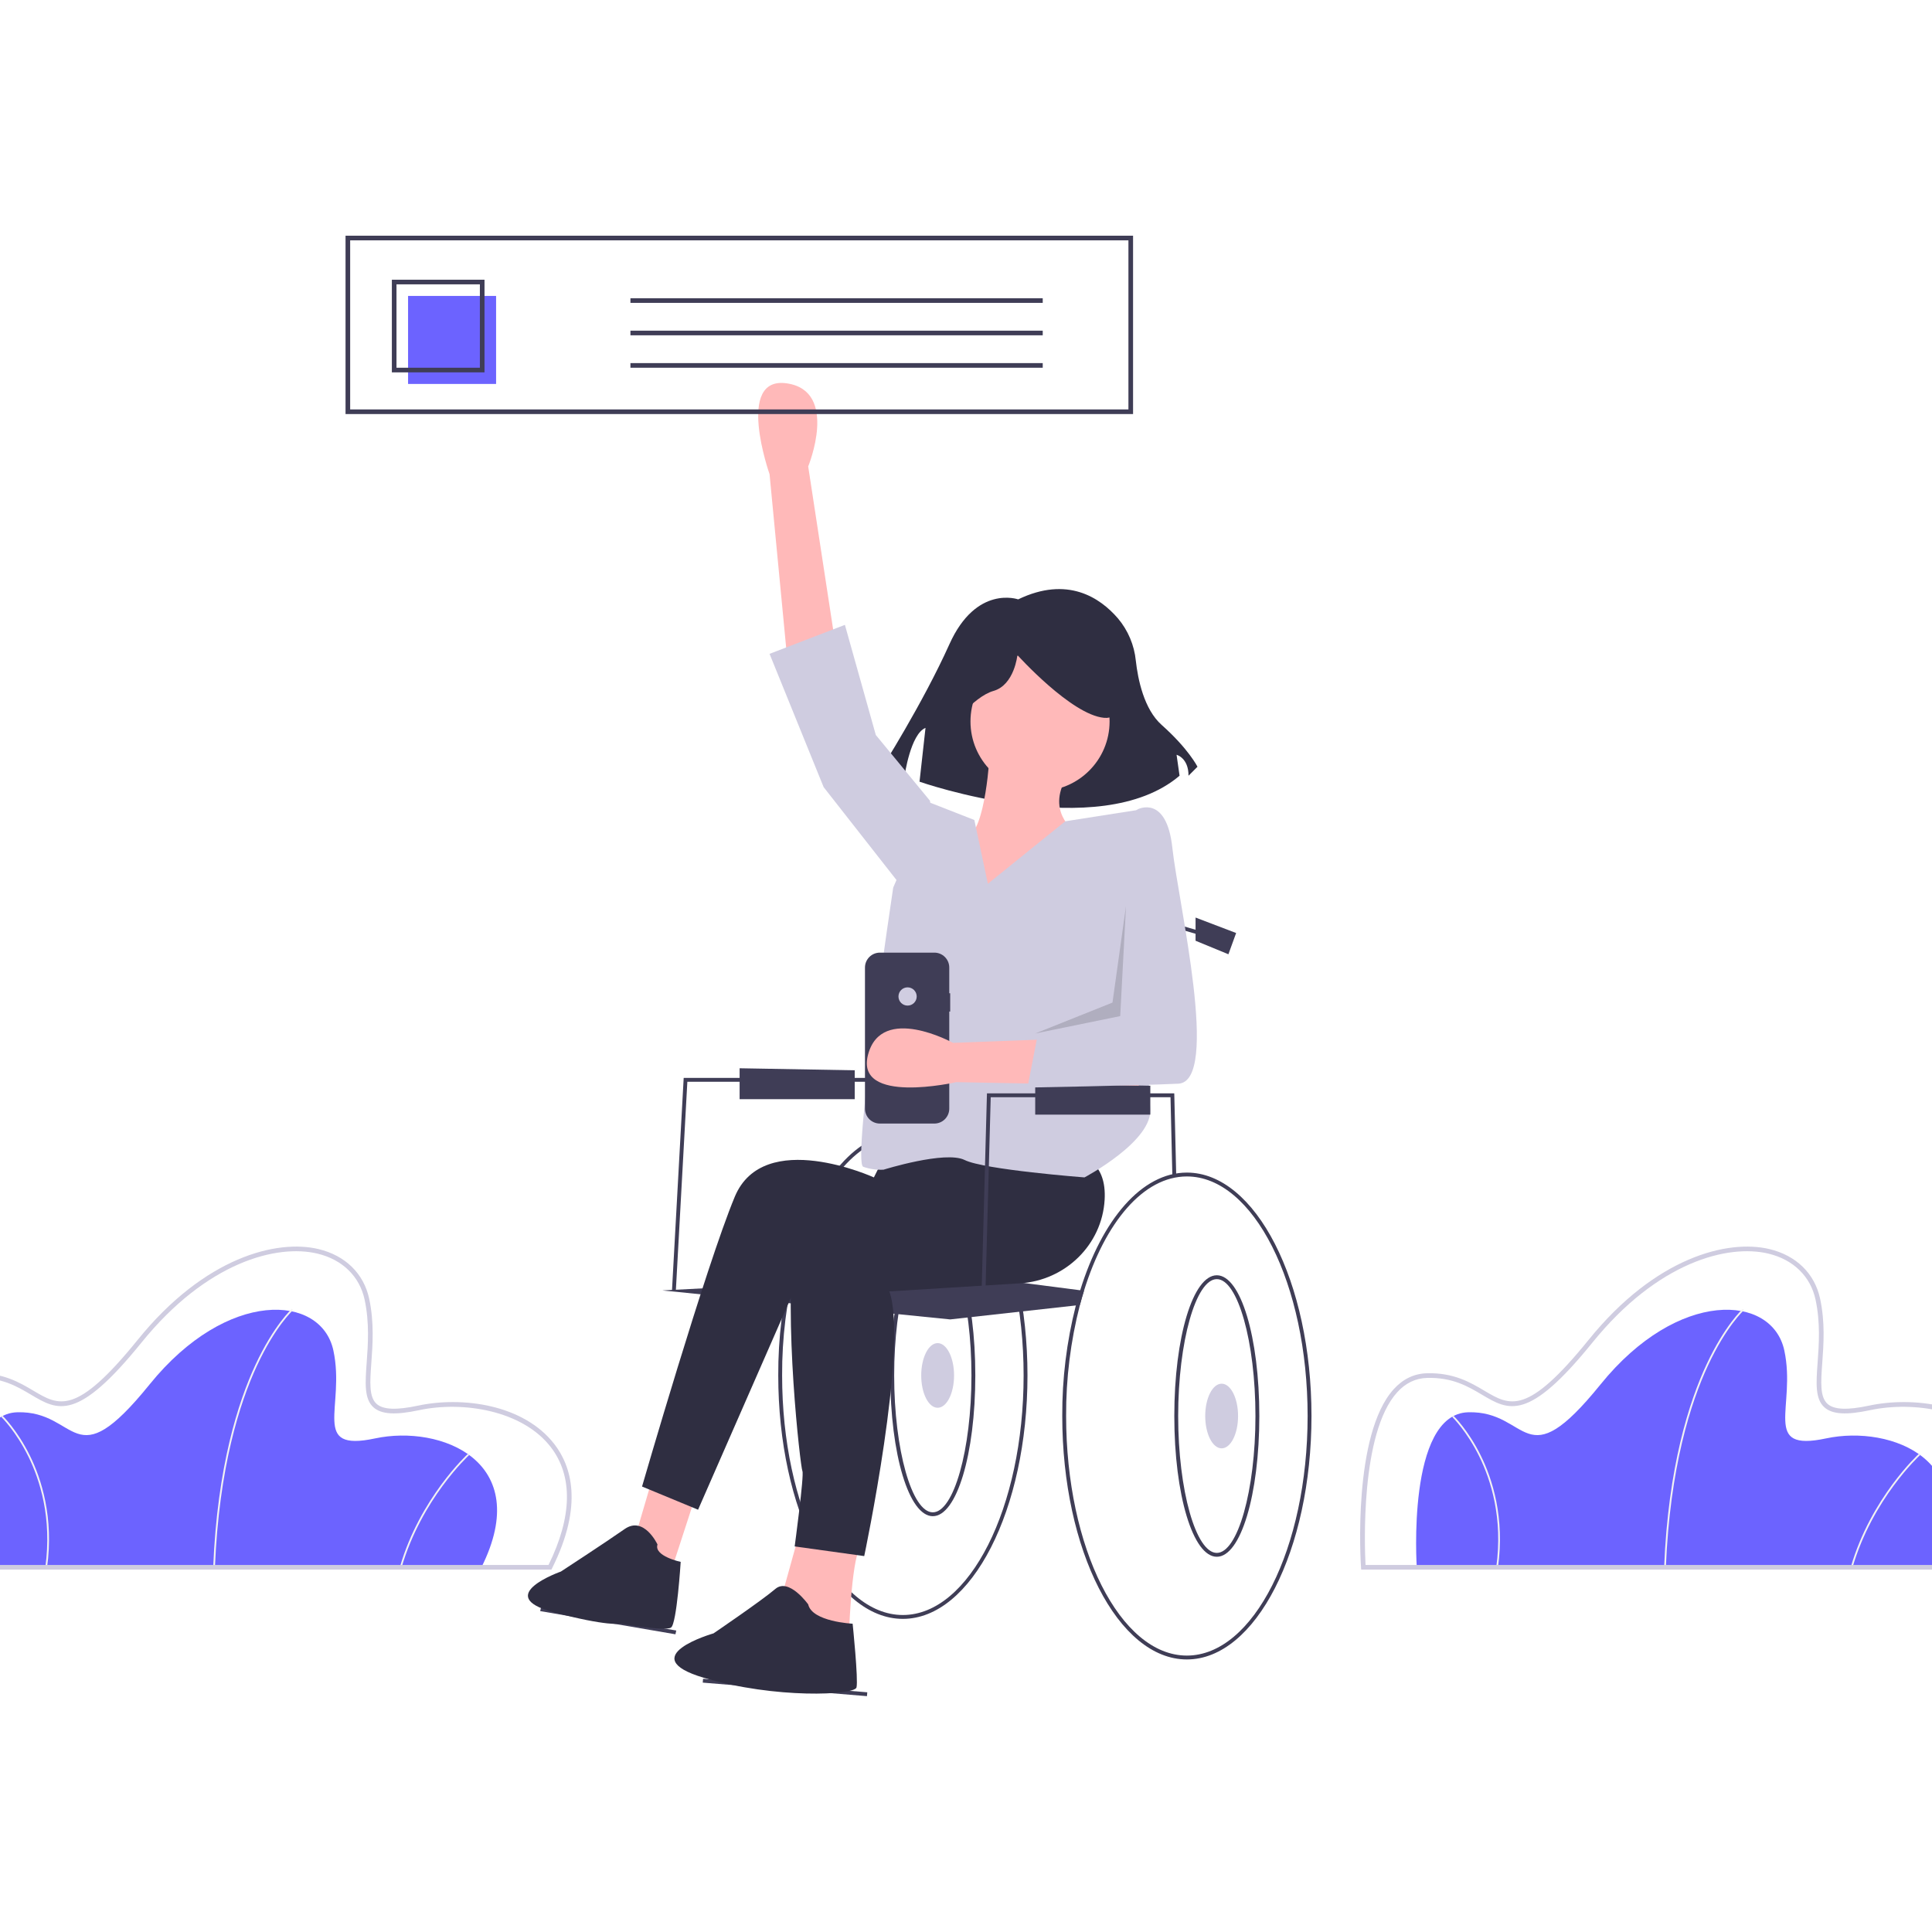 <svg width="500" height="500" viewBox="0 0 500 500" fill="none" xmlns="http://www.w3.org/2000/svg">
<rect x="0" y="0" width="500" height="500" fill="#808080" stroke="none"/>
<g clip-path="url(#clip0_1903_191)">
<rect width="500" height="500" fill="white"/>
<g clip-path="url(#clip1_1903_191)">
<path d="M124.595 405.614H-8.838C-8.838 405.614 -11.543 365.945 4.46 365.494C20.463 365.043 18.66 383.075 38.72 358.281C58.78 333.488 83.123 334.84 86.278 349.491C89.434 364.142 80.193 375.862 97.097 372.256C114.002 368.65 138.344 378.116 124.595 405.614Z" fill="#6C63FF"/>
<path d="M55.626 405.623L55.176 405.605C56.226 379.487 61.696 362.706 66.1 353.227C70.881 342.936 75.489 338.769 75.535 338.729L75.835 339.065C75.789 339.106 71.235 343.231 66.492 353.453C62.113 362.891 56.672 379.603 55.626 405.623Z" fill="#F2F2F2"/>
<path d="M103.919 405.677L103.486 405.551C108.697 387.665 120.968 376.373 121.092 376.261L121.395 376.594C121.272 376.706 109.093 387.918 103.919 405.677Z" fill="#F2F2F2"/>
<path d="M12.178 405.645L11.731 405.583C13.499 392.832 10.306 382.939 7.315 376.886C4.077 370.331 0.383 366.751 0.346 366.716L0.658 366.391C0.695 366.427 4.447 370.061 7.719 376.686C10.738 382.796 13.961 392.78 12.178 405.645Z" fill="#F2F2F2"/>
<path d="M142.705 406.217H-23.23L-23.268 405.655C-23.364 404.257 -25.481 371.273 -14.793 359.505C-12.404 356.874 -9.526 355.493 -6.24 355.4C0.726 355.202 5.104 357.812 8.635 359.906C15.291 363.854 19.687 366.463 35.673 346.705C52.99 325.301 71.675 320.696 82.417 323.257C89.357 324.911 94.14 329.588 95.54 336.088C96.866 342.242 96.444 348.025 96.104 352.672C95.741 357.643 95.454 361.57 97.496 363.35C99.201 364.835 102.603 364.97 108.203 363.775C119.593 361.345 135.486 363.424 143.463 373.731C147.755 379.276 151.136 389.355 142.871 405.884L142.705 406.217ZM-22.098 405.011H141.958C148.116 392.517 148.309 381.962 142.509 374.469C135.191 365.014 119.839 362.526 108.455 364.954C102.371 366.253 98.746 366.038 96.704 364.259C94.208 362.084 94.514 357.892 94.901 352.584C95.235 348.014 95.65 342.327 94.361 336.341C93.063 330.314 88.608 325.972 82.137 324.43C71.739 321.949 53.576 326.496 36.611 347.463C19.97 368.031 14.957 365.058 8.02 360.943C4.446 358.823 0.387 356.419 -6.206 356.606C-9.152 356.689 -11.741 357.937 -13.901 360.316C-23.506 370.892 -22.333 400.552 -22.098 405.011Z" fill="#CFCCE0"/>
<path d="M500.095 405.614H366.662C366.662 405.614 363.957 365.945 379.96 365.494C395.963 365.043 394.16 383.075 414.22 358.281C434.28 333.488 458.623 334.84 461.778 349.491C464.934 364.142 455.693 375.862 472.597 372.256C489.502 368.65 513.844 378.116 500.095 405.614Z" fill="#6C63FF"/>
<path d="M431.126 405.623L430.676 405.605C431.726 379.487 437.196 362.706 441.6 353.227C446.381 342.936 450.989 338.769 451.035 338.729L451.334 339.065C451.289 339.106 446.735 343.231 441.992 353.453C437.613 362.891 432.173 379.603 431.126 405.623Z" fill="#F2F2F2"/>
<path d="M479.419 405.677L478.986 405.551C484.197 387.665 496.468 376.373 496.592 376.261L496.895 376.594C496.772 376.706 484.593 387.918 479.419 405.677Z" fill="#F2F2F2"/>
<path d="M387.678 405.645L387.231 405.583C388.999 392.832 385.806 382.939 382.815 376.886C379.577 370.331 375.883 366.751 375.846 366.716L376.158 366.391C376.195 366.427 379.947 370.061 383.219 376.686C386.238 382.796 389.461 392.78 387.678 405.645Z" fill="#F2F2F2"/>
<path d="M518.205 406.217H352.27L352.232 405.655C352.136 404.257 350.019 371.273 360.707 359.505C363.096 356.874 365.974 355.493 369.26 355.4C376.226 355.202 380.604 357.812 384.135 359.906C390.791 363.854 395.187 366.463 411.173 346.705C428.491 325.301 447.175 320.696 457.917 323.257C464.857 324.911 469.64 329.588 471.04 336.088C472.366 342.242 471.944 348.025 471.604 352.672C471.241 357.643 470.955 361.57 472.997 363.35C474.701 364.835 478.103 364.97 483.703 363.775C495.093 361.345 510.986 363.424 518.963 373.731C523.255 379.276 526.636 389.355 518.371 405.884L518.205 406.217ZM353.402 405.011H517.458C523.616 392.517 523.809 381.962 518.009 374.469C510.691 365.014 495.339 362.526 483.955 364.954C477.871 366.253 474.246 366.038 472.204 364.259C469.708 362.084 470.014 357.892 470.401 352.584C470.735 348.014 471.15 342.327 469.861 336.341C468.563 330.314 464.108 325.972 457.637 324.43C447.238 321.949 429.076 326.496 412.111 347.463C395.47 368.031 390.457 365.058 383.52 360.943C379.946 358.823 375.887 356.419 369.294 356.606C366.348 356.689 363.759 357.937 361.599 360.316C351.994 370.892 353.167 400.552 353.402 405.011Z" fill="#CFCCE0"/>
<path d="M233.661 292.963C221.966 292.963 211.711 305.178 206.056 323.418C205.656 324.698 205.281 326.013 204.931 327.348C202.55 336.698 201.367 346.314 201.411 355.963C201.411 390.703 215.876 418.963 233.661 418.963C251.446 418.963 265.911 390.703 265.911 355.963C265.911 321.223 251.446 292.963 233.661 292.963ZM233.661 417.963C216.431 417.963 202.411 390.148 202.411 355.963C202.365 346.273 203.563 336.617 205.976 327.233C206.306 325.978 206.66 324.748 207.036 323.543C212.541 305.808 222.416 293.963 233.661 293.963C250.891 293.963 264.911 321.778 264.911 355.963C264.911 390.148 250.891 417.963 233.661 417.963Z" fill="#3F3D56"/>
<path d="M241.41 392.389C235.242 392.389 230.41 376.389 230.41 355.963C230.41 335.538 235.242 319.538 241.41 319.538C247.579 319.538 252.41 335.538 252.41 355.963C252.41 376.389 247.579 392.389 241.41 392.389ZM241.41 320.538C235.99 320.538 231.41 336.761 231.41 355.963C231.41 375.166 235.99 391.389 241.41 391.389C246.831 391.389 251.41 375.166 251.41 355.963C251.41 336.761 246.831 320.538 241.41 320.538Z" fill="#3F3D56"/>
<path d="M242.66 364.33C245.007 364.33 246.91 360.584 246.91 355.964C246.91 351.343 245.007 347.598 242.66 347.598C240.313 347.598 238.41 351.343 238.41 355.964C238.41 360.584 240.313 364.33 242.66 364.33Z" fill="#CFCCE0"/>
<path d="M233.41 242.463L301.91 242.213V269.199L233.41 271.963V242.463Z" fill="#3F3D56"/>
<path d="M174.91 333.99L173.912 333.936L176.938 278.963H238.911V279.963H177.885L174.91 333.99Z" fill="#3F3D56"/>
<path d="M174.807 422.953L139.807 416.953L140.014 415.975L175.014 421.975L174.807 422.953Z" fill="#3F3D56"/>
<path d="M181.951 434.465L181.869 435.462L224.369 438.962L224.451 437.965L181.951 434.465Z" fill="#3F3D56"/>
<path d="M280.535 334.043C280.16 335.248 279.807 336.478 279.475 337.733L278.43 337.848L245.91 341.463L171.41 333.963L248.91 329.963L279.555 333.918L280.535 334.043Z" fill="#3F3D56"/>
<path d="M263.499 155.117C263.499 155.117 252.67 151.25 245.709 166.72C238.747 182.19 227.918 199.208 227.918 199.208L234.106 200.755C234.106 200.755 235.653 189.925 239.521 188.378L237.974 202.302C237.974 202.302 284.384 218.545 305.269 200.755L304.496 195.34C304.496 195.34 307.59 196.113 307.59 200.755L309.91 198.434C309.91 198.434 307.59 193.793 300.628 187.605C296.059 183.543 294.488 175.816 293.949 170.985C293.545 166.951 291.931 163.133 289.319 160.033C284.692 154.671 276.262 148.972 263.499 155.117Z" fill="#2F2E41"/>
<path d="M203.66 169.713L199.16 122.713C199.16 122.713 190.16 97.213 203.66 99.213C217.16 101.213 209.16 120.713 209.16 120.713L216.66 169.713H203.66Z" fill="#FFB9B9"/>
<path d="M168.66 383.213L163.66 400.213L173.16 408.213L180.16 386.713L168.66 383.213Z" fill="#FFB9B9"/>
<path d="M207.16 395.713L202.16 413.713L219.66 424.713C219.66 424.713 220.16 404.213 222.66 400.213L207.16 395.713Z" fill="#FFB9B9"/>
<path d="M228.66 299.713L226.16 304.713C226.16 304.713 197.66 291.713 190.16 309.713C182.66 327.713 166.16 384.713 166.16 384.713L180.66 390.713L207.16 330.213L267.66 328.713L270.16 295.213L228.66 299.713Z" fill="#2F2E41"/>
<path d="M249.66 308.213C249.66 308.213 208.66 299.713 205.66 320.213C202.66 340.713 207.16 379.713 207.66 380.713C208.16 381.713 205.66 400.213 205.66 400.213L223.66 402.713C223.66 402.713 235.16 348.213 230.16 334.213L263.99 332.12C275.668 331.398 285.208 322.173 285.88 310.492C286.137 306.021 285.017 301.963 281.16 299.713C269.16 292.713 247.16 292.713 247.16 292.713L249.66 308.213Z" fill="#2F2E41"/>
<path d="M170.161 399.714C170.161 399.714 166.661 392.214 161.661 395.714C156.661 399.214 145.161 406.714 145.161 406.714C145.161 406.714 127.372 412.978 143.161 417.214C157.206 420.981 160.661 420.214 160.661 420.214C160.661 420.214 172.161 422.214 173.661 421.214C175.161 420.214 176.161 404.214 176.161 404.214C176.161 404.214 169.161 402.714 170.161 399.714Z" fill="#2F2E41"/>
<path d="M209.161 415.213C209.161 415.213 204.161 408.213 200.661 411.213C197.161 414.213 184.661 422.713 184.661 422.713C184.661 422.713 163.661 428.713 182.161 434.213C200.661 439.713 221.161 438.713 221.661 436.713C222.161 434.713 220.661 420.213 220.661 420.213C220.661 420.213 210.161 419.713 209.161 415.213Z" fill="#2F2E41"/>
<path d="M269.16 204.713C279.101 204.713 287.16 196.654 287.16 186.713C287.16 176.772 279.101 168.713 269.16 168.713C259.219 168.713 251.16 176.772 251.16 186.713C251.16 196.654 259.219 204.713 269.16 204.713Z" fill="#FFB9B9"/>
<path d="M256.16 194.713C256.16 194.713 255.16 215.213 250.16 216.713C245.16 218.213 231.16 234.713 237.66 239.713C244.16 244.713 281.66 241.213 281.66 241.213L278.16 215.213C278.16 215.213 270.16 209.713 276.66 200.213L256.16 194.713Z" fill="#FFB9B9"/>
<path d="M255.661 228.713L252.161 212.213L240.661 207.713L231.161 229.713C231.161 229.713 220.411 300.963 223.411 301.963C225.095 302.557 226.879 302.812 228.661 302.713C228.661 302.713 244.661 297.713 249.661 300.213C254.661 302.713 280.661 304.713 280.661 304.713C280.661 304.713 298.661 295.213 297.661 286.713C296.661 278.213 297.661 230.713 297.661 230.713L295.411 209.463L275.683 212.549L255.661 228.713Z" fill="#CFCCE0"/>
<path d="M241.16 210.213L240.66 207.213L226.66 190.213L218.66 161.713L199.16 169.213L213.16 203.713L233.16 229.213L241.16 210.213Z" fill="#CFCCE0"/>
<path d="M245.514 188.866C245.514 188.866 251.702 180.357 257.116 178.81C262.531 177.263 263.305 169.528 263.305 169.528C263.305 169.528 277.228 184.998 285.736 185.772C294.245 186.545 286.51 167.207 286.51 167.207L271.04 163.34L256.343 164.887L244.74 172.622L245.514 188.866Z" fill="#2F2E41"/>
<path d="M303.411 304.48L302.927 283.963H256.397L254.91 338.977L253.91 338.949L255.424 282.963H303.894L303.91 283.446L304.41 304.446L303.411 304.48Z" fill="#3F3D56"/>
<path d="M302.41 276.462H301.41V238.297L317.55 242.982L317.271 243.943L302.41 239.628V276.462Z" fill="#3F3D56"/>
<path d="M307.161 303.463C295.466 303.463 285.211 315.678 279.556 333.918C279.156 335.198 278.781 336.513 278.431 337.848C276.05 347.198 274.867 356.814 274.911 366.463C274.911 401.203 289.376 429.463 307.161 429.463C324.946 429.463 339.411 401.203 339.411 366.463C339.411 331.723 324.946 303.463 307.161 303.463ZM307.161 428.463C289.931 428.463 275.911 400.648 275.911 366.463C275.865 356.773 277.063 347.117 279.476 337.733C279.806 336.478 280.16 335.248 280.536 334.043C286.041 316.308 295.916 304.463 307.161 304.463C324.391 304.463 338.411 332.278 338.411 366.463C338.411 400.648 324.391 428.463 307.161 428.463Z" fill="#3F3D56"/>
<path d="M314.91 402.889C308.742 402.889 303.91 386.889 303.91 366.463C303.91 346.038 308.742 330.038 314.91 330.038C321.079 330.038 325.91 346.038 325.91 366.463C325.91 386.889 321.079 402.889 314.91 402.889ZM314.91 331.038C309.49 331.038 304.91 347.261 304.91 366.463C304.91 385.666 309.49 401.889 314.91 401.889C320.331 401.889 324.91 385.666 324.91 366.463C324.91 347.261 320.331 331.038 314.91 331.038Z" fill="#3F3D56"/>
<path d="M316.16 374.83C318.507 374.83 320.41 371.084 320.41 366.464C320.41 361.843 318.507 358.098 316.16 358.098C313.813 358.098 311.91 361.843 311.91 366.464C311.91 371.084 313.813 374.83 316.16 374.83Z" fill="#CFCCE0"/>
<path d="M309.41 237.463L319.91 241.463L317.91 246.963L309.41 243.463V237.463Z" fill="#3F3D56"/>
<path d="M267.91 280.463V288.463H297.701V280.994L267.91 280.463Z" fill="#3F3D56"/>
<path d="M191.41 276.463V284.463H221.201V276.994L191.41 276.463Z" fill="#3F3D56"/>
<path d="M293.236 107.157H89.424V61H293.236V107.157ZM90.623 105.959H292.037V62.199H90.623V105.959Z" fill="#3F3D56"/>
<path d="M128.388 76.586H105.609V99.365H128.388V76.586Z" fill="#6C63FF"/>
<path d="M125.391 96.368H101.413V72.39H125.391V96.368ZM102.612 95.169H124.192V73.588H102.612L102.612 95.169Z" fill="#3F3D56"/>
<path d="M269.858 77.186H163.156V78.384H269.858V77.186Z" fill="#3F3D56"/>
<path d="M269.858 85.577H163.156V86.776H269.858V85.577Z" fill="#3F3D56"/>
<path d="M269.858 93.97H163.156V95.169H269.858V93.97Z" fill="#3F3D56"/>
<path d="M245.91 257.053H245.667V250.395C245.667 249.888 245.568 249.387 245.374 248.92C245.18 248.452 244.897 248.028 244.539 247.67C244.181 247.312 243.756 247.028 243.289 246.834C242.821 246.641 242.32 246.541 241.814 246.541H227.708C227.202 246.541 226.701 246.641 226.233 246.834C225.766 247.028 225.341 247.312 224.983 247.67C224.625 248.028 224.341 248.452 224.148 248.92C223.954 249.387 223.854 249.888 223.854 250.395V286.921C223.854 287.427 223.954 287.928 224.148 288.396C224.341 288.863 224.625 289.288 224.983 289.646C225.341 290.004 225.766 290.287 226.233 290.481C226.701 290.675 227.202 290.774 227.708 290.774H241.814C242.32 290.774 242.821 290.675 243.289 290.481C243.756 290.287 244.181 290.004 244.539 289.646C244.897 289.288 245.18 288.863 245.374 288.396C245.568 287.928 245.667 287.427 245.667 286.921V261.792H245.91V257.053Z" fill="#3F3D56"/>
<path d="M234.883 260.247C236.186 260.247 237.243 259.19 237.243 257.887C237.243 256.583 236.186 255.526 234.883 255.526C233.579 255.526 232.522 256.583 232.522 257.887C232.522 259.19 233.579 260.247 234.883 260.247Z" fill="#D0CDE1"/>
<path d="M294.7 280.946L247.493 280.058C247.493 280.058 221.133 286.092 224.66 272.908C228.186 259.724 246.646 269.895 246.646 269.895L296.182 268.03L294.7 280.946Z" fill="#FFB9B9"/>
<path d="M289.91 212.963L294.41 209.463C294.41 209.463 301.91 205.463 303.41 219.463C304.91 233.463 315.91 279.963 304.91 280.463C293.91 280.963 265.91 281.463 265.91 281.463L268.91 265.963L291.91 264.463L289.91 212.963Z" fill="#CFCCE0"/>
<path opacity="0.15" d="M291.41 234.463L289.91 262.963L267.91 267.463L287.91 259.463L291.41 234.463Z" fill="black"/>
</g>
</g>
<defs>
<clipPath id="clip0_1903_191">
<rect width="500" height="500" fill="white"/>
</clipPath>
<clipPath id="clip1_1903_191">
<rect width="546.932" height="377.962" fill="white" transform="translate(-23.5 61)"/>
</clipPath>
</defs>
</svg>
